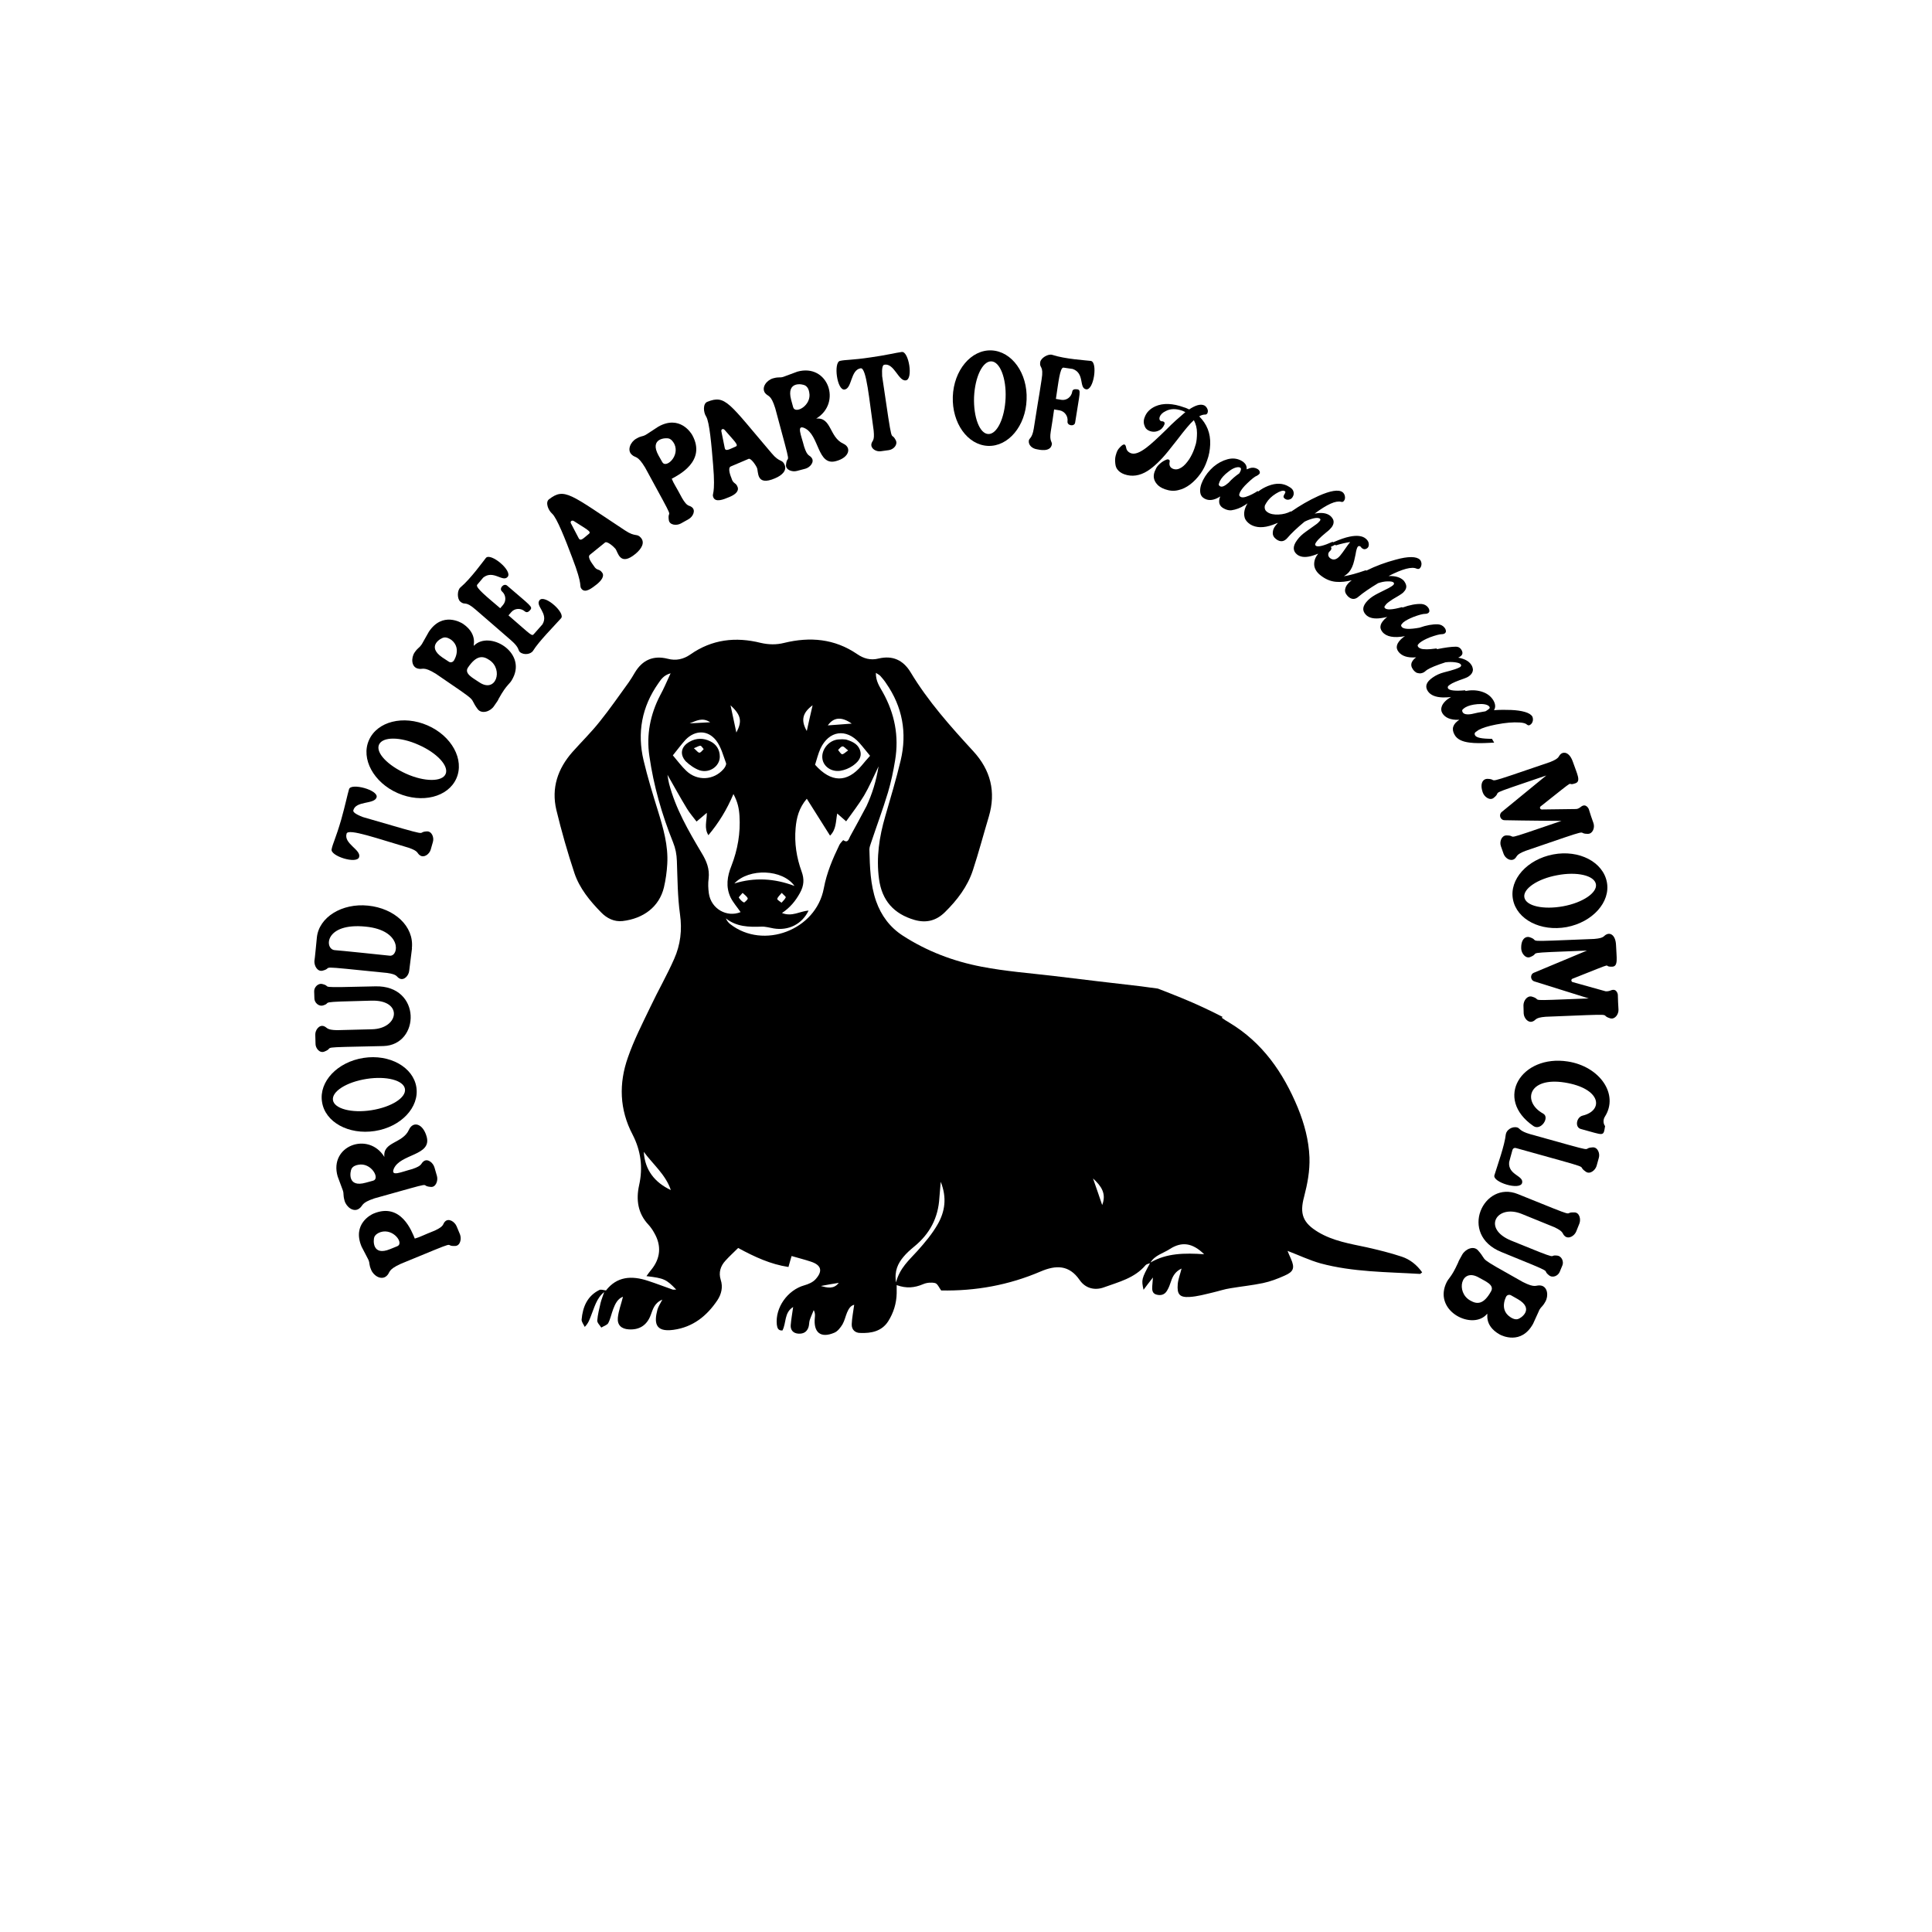<?xml version="1.0" encoding="UTF-8"?> <!-- Generator: Adobe Illustrator 26.0.3, SVG Export Plug-In . SVG Version: 6.00 Build 0) --> <svg xmlns="http://www.w3.org/2000/svg" xmlns:xlink="http://www.w3.org/1999/xlink" version="1.1" id="Layer_1" x="0px" y="0px" viewBox="0 0 864 864" style="enable-background:new 0 0 864 864;" xml:space="preserve"> <g> <path d="M204.2,548.4c-0.9-2.1-3.5-3.7-5.1-2.2c-1.3,1.2-0.1,2-4.6,4.1c-5.8,2.3-6.3,2.8-9,3.6c-1.3-3.1-6.1-16.3-18.4-11.2 c-1,0.4-9.7,4.6-5.4,14.8c3.4,6.5,3,5.8,3.1,6c0.7,1.8,0.1,1.8,1.2,4.4c1.1,2.7,4.6,4.8,6.9,2.7c1.8-1.6,0.2-2.6,6.3-5.4 c28.9-11.9,18.2-7.7,24.4-8c2.2-0.1,2.9-3.1,2.1-5.2L204.2,548.4z M177.7,557.3l-3.2,1.3c-8.2,3.4-7.6-4.2-7.1-5.4 c0.5-1.1,1.6-1.8,2.8-2.2C175.9,549.2,180.8,556,177.7,557.3z"></path> <path d="M167.5,535.9c30.1-8.4,19-5.6,25.2-5.1c2.2,0.2,3.3-2.8,2.7-4.9l-1.1-3.8c-0.6-2.1-3-4.1-4.8-2.8c-1.5,1.1-0.4,1.9-5.1,3.5 c-5,1.3-9.8,3.6-8.3-0.1c2.9-6.8,17.1-5.8,14.7-14.4c-1.7-6-6.1-7-7.9-3.1c-2.8,6.3-11.8,5.3-11,12.2c-7.1-11.6-24.9-5-20.9,8.7 l2.3,6.2c0.6,1.8,0,1.8,0.8,4.7c0.8,2.8,4,5.3,6.5,3.5C162.6,539.1,161.2,538,167.5,535.9z M157.2,522.7c0.6-1.1,1.8-1.6,3-1.8 c5.8-1.2,9.9,6.2,6.7,7.1l-3.3,0.9C155.1,531.3,156.6,523.8,157.2,522.7z"></path> <path d="M167.6,505.8c11.7-1.8,20-10.6,18.6-19.6c-1.4-9-12-14.9-23.6-13.1c-11.7,1.8-20,10.6-18.6,19.6 C145.3,501.8,155.9,507.6,167.6,505.8z M148.9,492c-0.6-3.9,6.1-8.1,15-9.5c8.9-1.4,16.6,0.6,17.2,4.5c0.6,3.9-6.1,8.1-15,9.5 C157.2,497.9,149.5,495.8,148.9,492z"></path> <path d="M145,470.3c5.7-2.2-5.5-1.8,26.4-2.5c16.6-0.4,17.2-27.2-3.5-26.7c-28.4,0.7-18.7,0.3-23.6-1c-2.1-0.6-3.9,1.5-3.8,3.3 l0.1,3.1c0,1.8,1.9,3.8,4,3.1c4.4-1.4-4.4-1.5,21.5-2.1c14.3-0.4,12.4,12.5,0.3,12.8l-15.7,0.4c-4.9-0.1-4.2-1.2-5.9-1.8 c-2.1-0.7-3.9,1.8-3.8,3.9l0.1,3.8C141,468.7,142.9,471.1,145,470.3z"></path> <path d="M144.2,434.1c6-1.5-5.8-2.5,28.9,1c4.9,0.7,4,1.7,5.6,2.5c2,1,4.1-1.3,4.3-3.5c1.8-14,1.1-9,1.2-10.1 c1-9.8-7.8-17.8-19.6-19c-11.7-1.2-22,5.2-22.9,14.3c0,0-1,10.5-1.1,10.5C140.5,432,142,434.6,144.2,434.1z M163.6,414.4 c16.2,1.6,14.9,13.2,10.8,13c-1.8-0.2-22.9-2.4-24.8-2.5C145,424.4,145.1,412.5,163.6,414.4z"></path> <path d="M160.6,383.3c1-3.3-7-6-5.6-10.5c0.7-2.5,14.3,2.4,27.7,6.3c4.7,1.6,3.6,2.4,5.1,3.4c1.8,1.3,4.2-0.5,4.8-2.5l1-3.5 c0.6-2-0.5-4.8-2.7-4.7c-5.7,0.3,5.1,3.4-28.6-6.4c-3.4-1.3-4.5-2.3-4.3-3c1.1-4.4,9.4-2.6,10.4-5.8c1-3.3-11.4-6.6-12.3-3.7 c-0.7,2.3-1.7,7.2-3.5,13.6c-2.4,8.3-3.8,10.7-4.3,13.3C147.6,382.8,159.6,386.6,160.6,383.3z"></path> <path d="M177.9,354.7c10.8,4.7,22.5,1.8,26.2-6.6s-2.1-19-12.9-23.7c-10.8-4.7-22.5-1.8-26.2,6.6 C161.3,339.3,167.1,350,177.9,354.7z M169.5,333c1.6-3.6,9.5-3.6,17.7,0.1c8.2,3.6,13.6,9.4,12.1,13s-9.5,3.6-17.7-0.1 S167.9,336.6,169.5,333z"></path> <path d="M212,288.7c-0.8,0.8,2.2-4.8-4.9-9.7c-0.9-0.6-9.2-5.6-15.3,3.5c-3.6,6.4-3.2,5.7-3.4,5.9c-1.1,1.6-1.4,1.1-3,3.4 c-1.6,2.4-1.5,6.5,1.5,7.2c2.3,0.6,2.3-1.2,8,2.3c21,14.3,14.1,9.6,18.7,15.8c1.8,2.4,5.7,1.1,7.3-1.3c1.5-2.2,1.8-2.5,2.1-3.3 c4-7.2,4.8-6,6.4-9.3C235.4,291.5,218.8,281.9,212,288.7z M202.9,295.5c-0.5,0.7-1.5,0.9-2.2,0.4l-2.9-1.9c-7.3-5-0.6-8.7,0.7-8.9 c1.2-0.2,2.4,0.4,3.4,1.1C207.1,290.4,202.1,296.7,202.9,295.5z M214.3,305.1c-2.6-1.8-6.9-3.8-5-6.6c3.8-5.6,6.7-5.3,9.6-3.3 C225.2,299.4,221.8,310.2,214.3,305.1z"></path> <path d="M241.3,268.4c-2.1,2.6,4.2,5.9,1.3,10.8c-0.1,0.1-2.5,2.8-3.8,4.3c-1,1.2-1.1,0.6-11.4-8.3l1.2-1.4c1.5-1.8,4.2-2,6.1-0.4 c0.7,0.6,1.5,0.5,2.4-0.6c1.3-1.5,0.1-1.9-10.3-10.9c-1.5-1.3-3.8,1.3-2.3,2.6c1.8,1.6,2,4.3,0.4,6.1l-1.2,1.4 c-5.6-4.8-11.3-9.3-10.3-10.5c1.3-1.5,2.6-3.1,2.7-3.2c4.5-3.6,8.7,2.2,10.9-0.3c2.4-2.7-7.6-11-9.7-8.5 c-1.3,1.6-6.7,9.2-11.4,13.2c-1.5,1.3-1.5,5-0.1,6.3c2.3,2,2-0.7,7,3.7c6.2,5.4,13.1,11.3,15.8,13.7c3.8,3.3,3,4.4,3.9,5.2 c1.8,1.5,4.9,1,5.9-0.6c2.6-4.2,9.2-10.8,12.4-14.4C253.3,274.4,243.6,265.6,241.3,268.4z"></path> <path d="M246.9,229.7c2.1,1.8,6,11.7,9,19.7c5.1,13.2,2.9,12.4,4.2,14c1.7,2,4.6-0.4,6.8-2.1c2.1-1.7,3.5-3.7,2.4-5.2 c-1.4-2-2.3-0.6-3.8-3.1c-0.3-0.5-3.1-3.8-1.7-4.9l6.8-5.5c0.9-0.7,3.8,1.8,4.6,2.8c1.2,1.4,1.9,8.2,9.1,2.2c2.7-2.3,4.1-4.9,2.4-7 c-1.9-2.3-2.4-0.2-7.2-3.4c-24.6-16.2-27-19.3-34-13.9C243.8,224.6,245.1,228.1,246.9,229.7z M256.6,233c5.7,3.7,8,4.7,6.8,5.7 c-2.4,1.9-3.7,3.6-4.6,2l-3.5-6.7C254.9,233.2,255.7,232.5,256.6,233z"></path> <path d="M288.5,209.1c14.9,27.4,9.7,17.3,10.6,23.5c0.3,2.2,3.4,2.6,5.4,1.5l3.4-1.9c2-1.1,3.3-3.9,1.6-5.3c-1.4-1.2-2,0.1-4.5-4.2 c-2.9-5.5-3.5-6-4.6-8.6c2.9-1.6,15.6-7.8,9.2-19.5c-0.5-0.9-5.6-9.2-15.2-3.8c-6.1,4-5.5,3.6-5.7,3.7c-1.7,0.9-1.8,0.3-4.2,1.7 c-2.5,1.4-4.2,5.1-2,7.1C284.2,205,285,203.3,288.5,209.1z M299.1,196.1c1.2,0.4,1.9,1.4,2.5,2.5c2.5,5.4-3.8,11-5.4,8.1l-1.7-3 C290.2,195.9,297.9,195.7,299.1,196.1z"></path> <path d="M318.9,207.8c1.2,14.1-0.7,12.7,0.1,14.6c1,2.4,4.5,1,7.1-0.1c2.5-1,4.4-2.5,3.8-4.4c-0.8-2.3-2-1.3-2.8-4.1 c-0.2-0.5-1.9-4.5-0.3-5.2l8-3.4c1-0.4,3.2,2.8,3.7,4c0.8,1.7-0.5,8.4,8.1,4.7c3.3-1.4,5.3-3.5,4.3-6c-1.1-2.7-2.2-0.8-5.9-5.3 c-19.1-22.4-20.5-26.2-28.7-22.9c-2,0.8-1.8,4.6-0.5,6.6C317.3,188.7,318.2,199.3,318.9,207.8z M324.1,192.3 c4.4,5.1,6.4,6.8,4.9,7.4c-2.8,1.2-4.6,2.4-4.9,0.6l-1.5-7.4C322.4,191.9,323.4,191.5,324.1,192.3z"></path> <path d="M346.7,182.6c8.1,30.2,5.4,19.1,4.8,25.3c-0.2,2.2,2.7,3.3,4.9,2.7l3.8-1c2.1-0.6,4.1-3,2.8-4.8c-1-1.5-1.9-0.4-3.4-5.1 c-1.3-5.1-3.5-9.8,0.1-8.3c6.8,3,5.7,17.2,14.2,14.8c6-1.6,7-6.1,3.2-7.8c-6.3-2.9-5.2-11.9-12.1-11.2c11.6-7,5.3-24.8-8.4-21 l-6.2,2.3c-1.8,0.6-1.8-0.1-4.7,0.7c-2.8,0.8-5.3,4-3.6,6.5C343.6,177.6,344.7,176.2,346.7,182.6z M360.1,172.4 c1.1,0.7,1.6,1.8,1.8,3.1c1.2,5.8-6.3,9.9-7.2,6.6l-0.9-3.3C351.5,170.2,359,171.7,360.1,172.4z"></path> <path d="M377.7,174.2c3.4-0.5,2.6-8.8,7.2-9.5c2.6-0.4,3.8,14,5.8,27.8c0.5,4.9-0.6,4.3-1,6c-0.4,2.2,2.2,3.6,4.2,3.3l3.6-0.5 c2.1-0.3,4.1-2.4,3.1-4.4c-2.6-5.1-1,6.1-6.1-28.7c-0.2-3.6,0.2-5,1-5.1c4.4-0.8,6.3,7.5,9.6,7c3.4-0.5,1.3-13.1-1.8-12.7 c-2.4,0.3-7.3,1.5-13.8,2.4c-8.6,1.3-11.3,1-13.9,1.6C372.7,162.2,374.3,174.7,377.7,174.2z"></path> <path d="M441.8,199.4c9.1,0.4,16.9-8.9,17.3-20.7c0.5-11.8-6.6-21.6-15.7-22s-16.9,8.9-17.3,20.7 C425.7,189.2,432.7,199,441.8,199.4z M435.6,177.6c0.4-9,3.8-16.1,7.7-16s6.8,7.6,6.4,16.5s-3.8,16.1-7.7,16 C438.1,194,435.3,186.6,435.6,177.6z"></path> <path d="M464.1,180.7C464.1,180.7,464.1,180.6,464.1,180.7C464.1,180.6,464.1,180.6,464.1,180.7 C464.1,180.6,464.1,180.6,464.1,180.7z"></path> <path d="M463.6,183.8C463.6,184,463.6,184,463.6,183.8L463.6,183.8z"></path> <path d="M464.1,180.7c-0.3,1.9-0.5,2.9-0.5,3.2C463.7,183.3,464,181.1,464.1,180.7z"></path> <path d="M463.6,200.9c1,0.2,6.2,1.5,6.8-2.2c0.2-1.1-1.2-1.4-0.5-5.7c0.3-1.6,1.3-8.3,1.5-9.9l2.4,0.4c2.3,0.4,3.9,2.6,3.6,4.9 c-0.3,2,3.1,2.5,3.4,0.6c2.1-13.7,2.8-14.6,0.9-14.9c-1.4-0.2-2.1,0.2-2.2,1.1c-0.4,2.4-2.6,4-4.9,3.6l-2.4-0.4 c1.1-7.1,1.8-14.2,3.4-14c1.9,0.3,4,0.6,4.1,0.6c5.5,1.9,2.7,8.5,6,9.1c3.5,0.6,5.3-12.3,2.1-12.7c-2.4-0.3-11.4-0.8-17.2-2.7 c-1.9-0.6-5.1,1.4-5.4,3.2c-0.5,3,1.7,1.3,0.6,7.9c-0.8,5.1-1.3,8.5-1.7,10.6c0,0.1-0.4,2.6-1.8,11.3c-0.7,4.3-2,4.2-2.2,5.3 C459.8,199.1,461.7,200.6,463.6,200.9z"></path> <path d="M499.6,209.8c0.7,1,1.8,1.8,3.2,2.3c3.4,1.2,6.9,0.7,10.4-1.5c2.8-1.8,5.9-4.7,9.2-8.8c1.4-1.8,2.8-3.5,4.2-5.3 c3.2-4.2,5.6-7.1,7.3-8.6c0.9,1.7,1.4,3.6,1.4,5.7c0,2.1-0.2,3.7-0.5,4.9c-0.4,1.2-0.6,1.9-0.7,2.2c-0.6,1.7-1.4,3.3-2.3,4.7 c-1.1,1.6-2.2,2.9-3.5,3.7s-2.4,1-3.6,0.6c-1.4-0.5-2-1.6-1.6-3.3c0-0.4,0-0.6-0.2-0.7c-0.2-0.1-0.3-0.2-0.3-0.2 c-0.2-0.1-0.5-0.1-0.8,0c-1.1,0.4-2.1,1-3,1.8c-0.9,0.8-1.5,1.5-1.8,2.2c-0.3,0.6-0.5,1.1-0.6,1.3c-0.8,2.1-0.5,3.9,0.9,5.6 c0.8,1,2,1.8,3.7,2.4c2,0.7,3.9,0.9,5.9,0.4c1.9-0.4,3.7-1.3,5.4-2.6c1.7-1.3,3.2-2.9,4.5-4.7s2.3-3.8,3-5.9 c0.9-2.4,1.3-4.8,1.4-7.2c0.2-5.1-1.5-9.2-4.9-12.6c0.8-0.5,1.5-0.7,2.3-0.8c0.7,0.1,1.2-0.2,1.4-0.7c0.3-0.8,0.2-1.5-0.3-2.3 c-0.4-0.6-0.8-1-1.4-1.2c-1.6-0.6-3.8,0.1-6.5,1.9c-0.7-0.3-1.4-0.7-2.2-0.9c-5.2-1.9-9.5-2-12.9-0.5c-2.4,1.1-4,2.7-4.8,4.9 c-0.6,1.5-0.5,2.9,0.1,4.2c0.4,1,1.2,1.6,2.3,2c1.2,0.4,2.4,0.4,3.6-0.1c1.3-0.5,2.2-1.4,2.8-2.8c0.3-0.7,0.1-1.2-0.5-1.4 c-0.2-0.1-0.4-0.1-0.6-0.1c-0.1,0-0.3,0-0.4-0.1c-0.4-0.1-0.6-0.5-0.7-0.9c0-0.3,0-0.6,0.1-0.9c0.4-1.1,1.3-2,2.8-2.7 c2.1-1.1,4.6-1.1,7.4-0.1c0.5,0.2,0.9,0.4,1.3,0.6c-2.7,2.3-5.6,4.8-8.5,7.8c-3.9,3.8-6.8,6.5-8.8,8c-3,2.3-5.3,3.2-7,2.6 c-1.3-0.5-2-1.3-2.2-2.6c-0.1-0.7-0.4-1.2-0.7-1.3c-0.4-0.1-0.8,0.1-1.4,0.6c-1,0.9-1.6,1.7-1.9,2.4s-0.4,1-0.4,1.1 c-0.4,1.1-0.6,2.3-0.5,3.6S498.9,208.8,499.6,209.8z"></path> <path d="M647.7,321.2c1.2,0.5,2.8,0.8,4.9,0.7c-2.9,1.9-3.6,4.1-2.1,6.7c1.1,2,3.4,3.1,6.8,3.5c2.3,0.3,5.3,0.3,8.9,0.1l2-0.1 l-1-1.7c-4.5,0-6.9-0.5-7.5-1.5c-0.4-0.6-0.3-1.2,0.3-1.6s1-0.7,1.3-0.9c1.7-0.9,4.2-1.7,7.8-2.4c4.1-0.8,7.6-1.1,10.5-0.9 c1.6,0.1,2.7,0.4,3.2,0.9c0.5,0.4,0.9,0.5,1.4,0.2c0.7-0.4,1.1-1,1.3-1.9c0.1-0.7,0-1.3-0.2-1.8c-0.5-0.9-1.6-1.6-3.3-2.1 c-1.7-0.5-3.8-0.8-6.2-0.9c-2.4-0.1-5-0.1-7.7,0.1c0.8-1.2,0.7-2.7-0.2-4.3c-1-1.7-2.5-3-4.7-3.8c-2.2-0.8-4.6-1-7.1-0.6 c-0.2,0-0.5,0.1-0.7,0.1l-0.2-0.3c-4.4,0.4-7,0.1-7.6-0.8c-0.2-0.4-0.2-0.7,0-1s0.6-0.5,0.8-0.7c1.1-0.8,3.3-1.7,6.5-2.8 c0.8-0.3,1.5-0.6,2-1c1.2-0.8,1.8-1.9,1.8-3c-0.1-0.8-0.3-1.5-0.8-2.2c-1.1-1.6-3-2.6-5.8-3.1c0.3-0.1,0.6-0.3,0.9-0.5 c1.2-0.8,1.3-1.8,0.5-3.1c-0.6-0.9-1.4-1.3-2.4-1.3c-2.1,0-4.9,0.4-8.4,1.1l-0.3-0.3c-0.7,0.1-1.6,0.2-2.7,0.3 c-1.1,0.1-2.1,0.1-3.2,0c-1-0.1-1.7-0.4-2.2-0.9c-0.4-0.5-0.4-0.9-0.1-1.2c0.3-0.4,0.6-0.6,0.8-0.8c1-0.8,2.5-1.6,4.5-2.4 c2.5-0.9,4.3-1.4,5.4-1.4c0.6,0,1-0.2,1.3-0.4c0.2-0.2,0.3-0.4,0.4-0.6c0.1-0.6-0.1-1.3-0.6-1.9c-0.7-0.9-1.7-1.4-2.9-1.5 c-2.4-0.1-5.2,0.4-8.3,1.5c-4.4,0.8-7,0.7-7.9-0.3c-0.4-0.5-0.4-0.9-0.1-1.2c0.3-0.4,0.6-0.7,0.8-0.9c1-0.8,2.5-1.6,4.5-2.4 c2.4-0.9,4.2-1.4,5.4-1.4c0.6,0,1-0.2,1.3-0.4c0.2-0.2,0.3-0.4,0.4-0.6c0.1-0.6-0.1-1.3-0.6-1.9c-0.7-0.9-1.7-1.4-2.9-1.5 c-2.4-0.1-5.2,0.4-8.5,1.6l-0.2-0.2c-4.3,1.2-6.8,1.3-7.6,0.5c-0.3-0.3-0.4-0.6-0.1-1s0.5-0.6,0.7-0.9c0.6-0.6,1.6-1.3,2.8-2.1 l2.2-1.3c1.2-0.7,2.1-1.3,2.6-1.8c1.1-1.1,1.5-2.2,1.2-3.3c-0.2-0.7-0.6-1.4-1.1-2c-1.4-1.4-3.6-2.1-6.7-2 c6.2-3.2,10.4-4.3,12.5-3.3c0.6,0.2,1,0.2,1.4-0.1c0.6-0.6,0.8-1.3,0.8-2.2c-0.1-0.7-0.3-1.3-0.7-1.7c-1.5-1.5-5.2-1.6-10.9,0 c-4.5,1.2-8.9,2.8-13.1,4.9l-0.2-0.2c-4,1.4-7.3,2.3-9.8,2.7c0.8-0.5,1.6-1.1,2.3-1.9c1-1.2,1.8-2.9,2.3-5.1 c0.2-0.9,0.4-1.9,0.6-2.7c0.3-2,0.7-3.2,1-3.5c0.1-0.2,0.3-0.3,0.5-0.3c0.3,0,0.5,0,0.7,0.2l0.6,0.7c0.4,0.3,0.8,0.5,1.2,0.5 c0.6,0,1.1-0.3,1.5-0.7c0.4-0.5,0.5-1.1,0.4-1.9s-0.6-1.5-1.3-2.1c-1.5-1.3-4-1.6-7.3-0.9c-2,0.4-4.2,1.2-6.8,2.3 c-0.2,0.1-0.3,0.1-0.5,0.2l-0.3-0.2c-4,1.8-6.5,2.4-7.4,1.8c-0.4-0.3-0.4-0.6-0.3-0.9c0.2-0.4,0.3-0.7,0.6-1 c0.5-0.7,1.3-1.5,2.4-2.5l2-1.7c1.1-0.8,1.8-1.6,2.3-2.2c0.9-1.2,1.1-2.4,0.7-3.4c-0.3-0.7-0.8-1.3-1.4-1.8 c-1.6-1.2-3.9-1.5-6.9-0.9c5.6-4.2,9.5-5.9,11.8-5.3c0.6,0.2,1,0,1.3-0.4c0.5-0.6,0.6-1.4,0.4-2.3c-0.2-0.7-0.5-1.2-1-1.6 c-1.8-1.3-5.4-0.7-10.8,1.7c-4.2,1.9-8.3,4.3-12.2,7l-0.2-0.1c-1.5,0.8-3.3,1.3-5.4,1.4c-2,0.1-3.7-0.2-4.9-1 c-0.8-0.5-1.2-1.1-1.3-1.8s0-1.3,0.3-1.7c0.2-0.4,0.4-0.7,0.4-0.7c0.9-1.5,2.3-2.9,4.2-4.1c1.9-1.2,3.3-1.6,4-1.2 c0.3,0.2,0.4,0.4,0.3,0.6c-0.1,0.3-0.2,0.6-0.5,1c-0.3,0.6-0.4,1-0.2,1.3c0.2,0.3,0.4,0.5,0.6,0.6c0.7,0.5,1.5,0.5,2.4,0.1 c0.4-0.2,0.8-0.6,1-1c0.5-0.8,0.6-1.6,0.3-2.5c-0.2-0.7-0.8-1.4-1.9-2c-2.7-1.7-5.8-1.8-9.4-0.4c-1.5,0.6-3,1.4-4.4,2.5l-0.3-0.2 c-0.6,0.4-1.4,0.9-2.4,1.4s-1.9,0.9-2.9,1.2c-1,0.3-1.8,0.3-2.3,0c-0.5-0.3-0.7-0.6-0.6-1.1c0.1-0.5,0.3-0.8,0.4-1.1 c0.6-1.1,1.6-2.4,3.2-3.9c1.9-1.8,3.3-3,4.4-3.4c0.5-0.3,0.9-0.6,1.1-0.9c0.1-0.2,0.1-0.4,0.1-0.7c-0.1-0.6-0.6-1.2-1.3-1.5 c-1-0.5-2.1-0.6-3.3-0.2c-0.4,0.2-0.8,0.3-1.3,0.5c0.2-1.7-0.7-3-2.6-4c-1.8-0.9-3.8-1.1-6-0.5s-4.3,1.7-6.3,3.4 c-1.9,1.7-3.5,3.7-4.6,5.9c-1.1,2.2-1.5,4.1-1.2,5.8c0.2,1.1,0.8,1.9,1.9,2.5c2,1.1,4.4,0.7,7-1c-1,2.5-0.5,4.3,1.6,5.4 c1.3,0.7,2.4,0.9,3.4,0.8c2-0.3,4-1,6-2.3c0.4-0.3,0.8-0.5,1.2-0.8c-1.4,2.3-1.8,4.4-1.3,6.3c0.3,1.2,1.2,2.2,2.5,3.1 c2.6,1.6,6,1.7,10.1,0.2c0.7-0.3,1.5-0.6,2.3-0.9c-0.4,0.5-0.8,0.9-1.1,1.3c-0.8,1-1.2,2.1-1.2,3.1c-0.1,1.2,0.5,2.2,1.6,3 c1.8,1.3,3.5,1.1,5-0.7c1.6-1.9,4.1-4.3,7.6-7.2c1.4-0.7,2.8-1.2,4.1-1.5c1.3-0.3,2.2-0.2,2.7,0.1c0.4,0.3,0.4,0.6,0,1.1 c-0.4,0.5-1,1.1-1.9,1.7l-4.2,3c-1.7,1.2-3,2.4-4,3.8c-2.1,2.8-2,5,0.1,6.6c1.7,1.2,4,1.3,7.1,0.3c0.7-0.2,1.4-0.5,2.2-0.8 c-1.2,1.5-1.8,3-1.8,4.7c0,1.7,0.9,3.4,2.6,4.8c2.3,1.9,4.7,2.9,7.2,3.1c2.3,0.2,4.6-0.1,7-0.7c-0.4,0.3-0.8,0.7-1.2,1 c-0.9,0.9-1.5,1.8-1.7,2.8c-0.3,1.2,0.1,2.2,1.1,3.3c1.6,1.6,3.3,1.7,5,0.1c1.9-1.6,4.8-3.6,8.6-5.9c1.5-0.5,2.9-0.8,4.3-0.8 c1.4,0,2.2,0.1,2.6,0.5c0.3,0.3,0.3,0.7-0.1,1.1c-0.4,0.4-1.2,0.9-2.1,1.4l-4.6,2.3c-1.8,0.9-3.4,1.9-4.6,3.1 c-2.5,2.5-2.8,4.6-1,6.5c1.4,1.5,3.8,2,7,1.5c0.8-0.1,1.7-0.3,2.6-0.5c-0.1,0.1-0.2,0.2-0.3,0.2c-2.9,2.4-3.5,4.5-1.9,6.5 c1.8,2.2,5.2,2.8,10.1,1.9l-0.9,0.6c-2.9,2.4-3.5,4.5-1.9,6.5c1.5,1.8,3.9,2.6,7.4,2.4c0.1,0,0.3,0,0.4,0c-0.9,0.6-1.5,1.3-1.9,2.1 c-0.5,1.1-0.3,2.2,0.5,3.3c0.5,0.7,1.1,1.2,1.7,1.5c0.7,0.2,1.3,0.3,1.9,0.2s1.1-0.3,1.5-0.6l1-0.8c1.6-1.1,4.4-2.2,8.4-3.5 c1.6-0.2,3-0.2,4.4,0c1.4,0.2,2.2,0.5,2.5,1c0.3,0.4,0.1,0.7-0.3,1.1c-0.9,0.6-3.3,1.4-7.3,2.4c-1.9,0.5-3.6,1.3-5,2.3 c-2.9,2-3.6,4-2.1,6.2c1.2,1.7,3.4,2.6,6.6,2.7c1,0,2.3,0,3.7-0.2c-2.1,1.2-3.5,2.6-4.1,4.1c-0.4,1.1-0.4,2.1,0.2,3.1 C645.5,319.8,646.5,320.7,647.7,321.2z M549.4,215.9c-1.7,1.5-2.9,2-3.7,1.6c-0.6-0.3-0.8-0.7-0.6-1.2s0.3-0.9,0.4-1.1 c0.7-1.4,2-2.9,3.9-4.3c1-0.8,2-1.4,2.9-1.7s1.7-0.4,2.3-0.1c0.5,0.3,0.5,0.9,0,1.9c-0.1,0.2-0.2,0.4-0.4,0.7 C552.6,212.8,550.9,214.2,549.4,215.9z M594.7,249.5c-0.4-0.4-0.7-0.8-0.7-1.4c0-0.5,0.1-1,0.5-1.4l0.5-0.5 c0.5-0.6,0.6-1.2,0.1-1.6c0,0,0,0-0.1,0c0,0,0,0,0.1,0l2-1l0.3,0.3c2.2-0.7,4.4-1.2,6.4-1.5c-0.7,0.9-1.4,1.8-2,2.7 c-0.9,1.4-1.8,2.5-2.5,3.4C597.7,250.4,596.1,250.7,594.7,249.5z M660.7,314.9c1.3-0.1,2.4-0.1,3.4,0.1c1,0.2,1.7,0.6,2,1.1 c0.2,0.3,0.1,0.7-0.2,0.9c-0.3,0.3-0.7,0.5-1.1,0.8l-0.5,0.3c-1.2,0.2-2.3,0.4-3.4,0.6c-0.4,0.1-1.3,0.3-2.7,0.6 c-2.2,0.4-3.6,0.1-4.1-0.8c-0.3-0.6-0.3-1,0.2-1.4c0.4-0.4,0.8-0.6,1.1-0.8C656.6,315.6,658.4,315.1,660.7,314.9z"></path> <path d="M665.1,348.3c-1.7,0-3.5,1.8-2,6.1c0.7,2,3.2,3.8,4.9,2.4c4.6-3.7-5.6-0.1,23.5-10l-19.9,16.3c-1.5,1.2-0.7,3.7,1.3,3.7 c9.2,0.2,24.9,0.3,25.4,0.3c-29,9.9-18.7,6.5-24.6,6.5c-2.2,0-3.2,2.8-2.5,4.8l1.2,3.4c0.7,2,3.1,3.6,4.9,2.3 c1.4-1.1,0.3-1.8,4.9-3.6c33-11.3,21.8-7.6,27.9-7.6c2.2,0,3.2-2.8,2.5-4.8c-0.5-1.3-1.7-4.9-2.1-6.3c0,0-1.2-2.8-3.5-1 c-0.6,0.5-1.4,1-2.2,1l-15.3,0.2c-0.8,0-1.1-1-0.5-1.4c18.3-14.5,10.4-8.5,15.5-10.3c2.7-0.9,0.7-4.3-1.1-9.6 c-1.5-4.3-4-4.6-5.3-3.6c-1.4,1.1-0.3,1.9-4.9,3.7C660.1,352.1,671.3,348.4,665.1,348.3z"></path> <path d="M694.6,382.1c-11.6,2.2-19.7,11.2-18,20.1c1.7,9,12.4,14.5,24,12.4c11.6-2.2,19.7-11.2,18-20.1 C716.9,385.5,706.2,379.9,694.6,382.1z M713.7,395.4c0.7,3.8-5.9,8.3-14.7,9.9s-16.6-0.1-17.3-4c-0.7-3.8,5.9-8.3,14.7-9.9 C705.2,389.7,713,391.5,713.7,395.4z"></path> <path d="M723.5,444.8c0,0-0.4-3-3.1-1.9c-0.7,0.3-1.6,0.5-2.4,0.4l-14.7-4.1c-0.7-0.2-0.8-1.2-0.1-1.5c21.7-8.6,12.4-5.2,17.8-5.4 c2.8-0.1,1.9-4,1.7-9.6c-0.2-4.6-2.6-5.6-4.1-4.9c-1.7,0.7-0.8,1.7-5.7,2.1c-34.9,1.4-23,1.1-28.9-0.8c-1.6-0.5-3.9,0.7-3.7,5.2 c0.1,2.1,2,4.5,4,3.7c5.5-2.2-5.3-1.7,25.4-2.9l-23.7,9.9c-1.8,0.7-1.7,3.3,0.2,3.9c8.8,2.8,23.8,7.4,24.3,7.6 c-30.6,1.2-19.7,0.9-25.4-0.8c-2.1-0.6-3.8,1.8-3.8,3.9l0.1,3.6c0.1,2.1,2,4.4,4,3.6c1.7-0.6,0.8-1.7,5.8-2.1 c34.9-1.4,23-1.1,28.9,0.7c2.1,0.6,3.8-1.8,3.7-3.9C723.7,450,723.5,446.2,723.5,444.8z"></path> <path d="M701.1,474.7c-20.7-3.2-33.2,16.6-15.3,28.9c3.3,2.2,7.4-3.9,4.3-5.6c-9.3-5.1-6.9-16.5,9.6-13.9 c16.4,2.6,17.6,12.5,8.1,14.8c-2.9,0.7-3.6,5.3-0.8,6c10.5,2.8,10,3.6,10.8-1.3c-0.9-1.2-0.9-2.9-0.1-4.2 C724.1,489.4,715.4,476.9,701.1,474.7z"></path> <path d="M712.3,513.1c-6.3,0.4,5.4,3.4-28-5.9c-4.9-1.4-4.6-2.7-5.8-3c-2.3-0.6-4.8,1.1-5.1,3.1c-0.5,4.9-3.7,13.7-5.1,18.3 c-0.9,3.1,11.5,6.9,12.4,3.4c0.8-3.3-6.4-3.5-5.8-9.3c0-0.2,1-3.6,1.5-5.5c0.2-0.6,0.8-1,1.5-0.8c38.4,10.7,26,7,31.3,10.6 c1.8,1.3,4.2-0.6,4.8-2.6l1-3.6C715.6,515.8,714.5,513,712.3,513.1z"></path> <path d="M704.1,542.2c-6.1-0.3,4.4,3.8-25.3-8.2c-15.4-6.3-26.7,18.1-7.4,25.9c26.4,10.7,17.3,7.2,21.3,10.4 c1.7,1.4,4.1,0.2,4.8-1.5l1.2-2.9c0.7-1.6-0.2-4.2-2.4-4.4c-4.6-0.5,3.4,3.1-20.5-6.7c-13.2-5.4-6.4-16.5,4.8-11.9l14.5,5.9 c4.5,2.1,3.3,2.8,4.7,4c1.7,1.5,4.3-0.1,5.1-2.1l1.4-3.5C707.1,545.2,706.3,542.2,704.1,542.2z"></path> <path d="M689.1,574.9c-2.4-0.4-2.2,1.4-8.1-1.6c-22.1-12.4-14.9-8.4-20-14.1c-2-2.3-5.7-0.6-7.1,1.9c-1.3,2.4-1.5,2.6-1.8,3.5 c-3.4,7.5-4.2,6.4-5.6,9.8c-5,12.4,12.3,20.6,18.5,13.2c0.7-0.8-1.8,5,5.7,9.2c0.9,0.5,9.6,4.8,14.9-4.8c3.1-6.7,2.7-6,2.8-6.2 c1-1.7,1.3-1.2,2.7-3.7C692.6,579.5,692.1,575.4,689.1,574.9z M666.8,577.5c-3.3,5.9-6.2,5.9-9.3,4.1c-6.6-3.7-4.1-14.8,3.8-10.3 C664,572.9,668.5,574.5,666.8,577.5z M678.8,589.9c-1.2,0.3-2.4-0.2-3.4-0.9c-5.6-3.7-1.1-10.4-1.8-9.2c0.4-0.7,1.4-1,2.2-0.5 l3,1.7C686.4,585.4,680.1,589.6,678.8,589.9z"></path> <path d="M626.9,562c-5.1-1.7-10.4-3-15.7-4.2c-7.5-1.6-15-2.8-21.7-6.8c-6.8-4.1-8.4-8.1-6.3-15.8c1.5-5.8,2.6-11.5,2.4-17.6 c-0.3-7.7-2.3-15.1-5.2-22.2c-6.5-15.7-15.8-29.2-30.7-38.1c-1.1-0.6-2.1-1.3-3.4-2.2c0.2-0.1,0.3-0.2,0.5-0.3 c-5.8-3-11.8-5.8-17.9-8.3c-3.7-1.5-7.4-3-11.1-4.4c-2.5-0.3-5-0.7-7.4-1c-12.9-1.5-25.9-3-38.8-4.6c-10.9-1.3-21.9-2.1-32.7-4.2 c-12.5-2.4-24.4-6.9-35.2-13.9c-5.7-3.7-9.6-8.9-11.9-15.4c-2.6-7.5-2.8-15.3-3-23.1c0-1,0.4-2,0.7-2.9c2.5-7.5,5.3-15,7.6-22.6 c1.4-4.7,2.4-9.5,3.2-14.4c1.8-10.8-0.2-20.9-5.5-30.4c-1.4-2.5-3.2-5-3.1-8.7c1.1,0.7,1.7,1,2.1,1.5c0.9,1,1.8,2.1,2.5,3.2 c7.3,10.5,9.4,22.1,6.5,34.4c-2,8.4-4.5,16.7-6.9,25c-2.7,9.2-4.1,18.5-2.8,28.1c1.3,9.6,6.6,15.6,15.9,18.3 c5.3,1.5,9.7,0.3,13.5-3.4c5.5-5.4,10.2-11.5,12.6-18.9c2.6-7.9,4.7-15.9,7.1-23.9c3.3-11.1,0.8-20.8-6.9-29.2 c-10.2-11.1-20.3-22.4-28.1-35.4c-3.3-5.4-8-7.6-14.3-6.1c-3.6,0.9-6.7,0-9.6-2c-10.1-6.9-21.1-7.8-32.6-5c-3.5,0.9-7,0.8-10.5,0 c-11.2-2.8-21.8-1.6-31.5,5.2c-3,2.1-6.4,2.9-10.1,1.9c-6.4-1.6-11.3,0.5-14.7,6.2c-0.9,1.5-1.7,2.9-2.7,4.3 c-4.3,5.9-8.4,11.9-13,17.6c-3.8,4.8-8.2,9.1-12.2,13.6c-6.6,7.5-9.5,16.1-7.2,25.9c2.3,9.5,5,19,8.1,28.3 c2.3,6.8,6.9,12.4,11.9,17.5c2.6,2.7,5.9,4.3,9.6,3.9c9.4-1.1,16.4-6.4,18.5-15c0.8-3.4,1.3-7,1.5-10.5c0.5-8.3-1.8-16.1-4.2-23.9 c-2.3-7.4-4.6-14.9-6.4-22.5c-2.9-12.3-0.8-23.9,6.6-34.4c1.2-1.7,2.3-3.6,5.5-4.5c-1.8,3.9-3.1,7-4.7,9.9 c-4.4,8.5-6.2,17.6-4.8,27.1c1.9,13.3,5.6,26.2,10.6,38.6c1.1,2.7,1.6,5.4,1.7,8.3c0.3,8,0.3,16,1.4,23.9c1,7,0.2,13.6-2.6,19.9 c-3.2,7.3-7.2,14.2-10.6,21.4c-3.6,7.5-7.4,14.9-10.1,22.7c-4.1,11.6-3.8,23.3,2.1,34.5c3.7,7.2,4.7,14.7,2.9,22.7 c-1.4,6.4-0.6,12.5,4.2,17.6c1,1.1,1.9,2.4,2.6,3.7c3.3,5.7,2.8,11.4-1.4,16.5c-0.7,0.8-1.3,1.7-2.1,2.8c7.8,0.9,8.9,1.4,13.3,6 c-0.6,0-1.2,0.1-1.6,0c-3.7-1.3-7.3-2.7-11-3.9c-7.5-2.5-14-1.9-18.8,4.3c-1-0.1-2.2-0.6-3-0.2c-5.4,2.7-7.4,7.6-7.9,13.2 c-0.1,1,0.9,2.2,1.4,3.3c1.6-1.6,2.1-3.2,2.7-4.7c1.6-3.9,2.5-8.1,6-10.9c-0.5,1.6-1.2,3.2-1.6,4.8c-0.6,2.6-1.3,5.3-1.5,7.9 c-0.1,1,1.1,2.1,1.8,3.2c1.1-0.7,2.6-1.1,3.1-2c1-1.9,1.4-4.1,2.2-6.2c0.9-2.4,2-4.7,4.4-5.6c-0.8,3.3-2,6.3-2.3,9.4 c-0.3,3.3,1.6,5,4.9,5.2c4.7,0.3,8.1-1.8,9.8-6.4c1-2.6,1.6-5.4,5.2-6.9c-1,1.9-1.8,3.1-2.2,4.5c-1.4,5.4-1.4,10.2,7.2,9 c8.7-1.2,14.9-6.2,19.6-13.2c1.8-2.7,2.6-5.9,1.5-9.2c-1-3.2-0.1-6.1,2.1-8.5c1.8-2,3.8-3.8,5.7-5.7c7.4,4,14.5,7.3,22.5,8.5 c0.5-1.7,0.9-3.3,1.4-4.9c3.1,0.9,5.9,1.6,8.6,2.5c4.6,1.5,5.5,4.1,2.2,7.8c-1.2,1.4-3.3,2.3-5.1,2.8c-7.5,2.1-13.1,10-12.3,17.6 c0.2,1.5,0.6,2.7,2.5,2.6c1.8-3.3,0.7-8,4.8-10.5c-0.4,2.9-0.9,5.6-1.1,8.2c-0.1,2.1,1.1,3.5,3.3,3.7c2.3,0.2,4-0.7,4.7-3 c0.3-1,0.2-2,0.5-3c0.5-1.5,1.2-3,1.8-4.5c0.7,1.3,0.6,2.3,0.5,3.3c-0.7,6.7,2.6,9.4,8.7,6.8c1.5-0.6,2.8-2.3,3.7-3.8 c0.9-1.6,1.3-3.5,2-5.2c0.7-1.6,1.5-3.1,3.2-3.5c-0.4,3.1-1,5.9-1.1,8.7c-0.1,2.5,1.6,3.9,3.8,3.9c4.9,0.2,9.6-0.7,12.5-5.2 c2.4-3.8,3.7-8,3.8-12.5c0-1.1,0-2.2,0-3.7c4.4,1.6,8,1.2,11.8-0.4c1.6-0.7,3.7-0.9,5.4-0.5c1.1,0.3,1.8,2.1,2.7,3.3 c15.4,0.3,30.3-2.4,44.5-8.5c6.8-2.9,12.7-3,17.4,3.8c2.6,3.8,6.8,4.8,10.9,3.3c6.6-2.4,13.7-4.1,18.6-9.9c0.4-0.5,1.3-0.6,2-0.9 c-3.8,7-3.9,7.4-2.9,11.9c1.2-1.6,2.3-3.1,4.2-5.5c-0.2,2.1-0.2,2.9-0.3,3.8c-0.1,1.6-0.1,3.2,1.7,3.8c2,0.6,3.8,0.2,4.9-1.7 c0.8-1.3,1.3-2.7,1.8-4.2c0.8-2.5,2.1-4.5,4.7-5.7c-0.6,2.5-1.5,4.7-1.7,6.9c-0.4,4.6,0.8,6.1,5.3,5.8c3.5-0.2,7-1.2,10.4-2 c2.6-0.6,5.2-1.5,7.9-1.9c4.8-0.8,9.7-1.3,14.5-2.3c3.3-0.7,6.5-1.9,9.6-3.3c4.2-1.8,4.7-3.5,2.9-7.6c-0.6-1.3-1.1-2.5-1.5-3.5 c5,1.9,9.8,4.2,14.8,5.6c14.5,3.9,29.5,3.8,44.4,4.7c0.2,0,0.5-0.3,1-0.7C633.6,565.6,630.5,563.2,626.9,562z M287.9,515.1 c4.1,5.6,9.8,10.2,12.1,17.1C292.8,528.8,288.4,523.3,287.9,515.1z M380.9,323.6c-3.3,0.3-7.2,0.5-10.7,0.8 C372.8,320.7,376.4,320.4,380.9,323.6z M366.9,334.8c3.8-8.1,11.5-9.2,17.4-2.6c1.7,1.9,3.2,3.9,4.8,5.8c-1.4,1.6-2.7,3-3.8,4.4 c-6.5,7.7-13.6,7.7-20.8-0.4C365.3,339.5,365.9,337,366.9,334.8z M363.4,315.4c-0.9,3.9-1.8,7.8-2.6,11.5 C358.1,322.2,358.8,318.8,363.4,315.4z M355.3,396.2c-9-3.4-17.9-3.9-26.9-1.1C335,388.1,350,388.7,355.3,396.2z M351.4,401.3 c-0.4,0.9-1.2,1.6-1.9,2.4c-0.7-0.6-2-1.3-1.9-1.7c0.2-0.9,1.1-1.6,2-2.7C350.4,400.2,351.5,401,351.4,401.3z M334.4,401.8 c0.1,0.4-1.5,1.9-1.7,1.8c-0.9-0.4-1.7-1.3-2.3-2.2c-0.1-0.2,0.9-1.1,1.7-2.1C333.1,400.3,334.1,400.9,334.4,401.8z M329.3,327.6 c-0.9-4.1-1.7-7.9-2.6-12.2C331.4,319.8,332,322.5,329.3,327.6z M317.6,323c-3.3,0.2-6,0.3-9.2,0.5 C311.5,322.3,314.1,320.7,317.6,323z M306.6,330.8c4.3-4.4,10-4.4,13.7,0.4c2.2,2.9,3.1,6.6,4.4,10.1c0.2,0.7-0.5,1.9-1.1,2.6 c-4.4,5.1-11.8,5.5-16.7,0.8c-2.1-2-3.8-4.3-6-6.9C303,335.2,304.7,332.9,306.6,330.8z M317,399.5c-0.3-2.2-0.4-4.4-0.1-6.6 c0.5-4.3-0.9-7.8-3.1-11.4c-5.9-9.9-11.7-19.9-14.6-31.1c-0.3-1.2-0.5-2.5-0.7-3.9c3,5.2,5.7,10.2,8.7,15.1c1.2,2,2.8,3.8,4.3,5.8 c1.5-1.3,2.8-2.3,4.6-3.9c0,3.8-1.3,6.8,0.7,10c4.6-5.5,8.2-11.3,11.2-18.4c1.9,3.5,2.5,6.5,2.7,9.7c0.5,7.7-0.8,15.2-3.6,22.4 c-1.9,4.7-2.6,9.4-0.4,14.1c1.2,2.4,3,4.4,4.5,6.6C325.1,410.4,318,406.5,317,399.5z M367.1,575.1c2.7-0.5,5.3-1,8-1.4 C372.9,576.6,370,575.9,367.1,575.1z M380.2,374c-0.6,1-0.9,3.3-3.1,1.7c0,0-1.3,1.3-1.7,2.1c-3,6.2-5.7,12.5-7,19.5 c-3.5,18.7-27,27.5-41.8,16c-0.8-0.6-1.5-1.5-2-2.6c4.8,3.8,10.2,3.9,15.9,3.7c1.8-0.1,3.7,0.5,5.5,0.8c6.6,1.1,12.7-1.9,15.6-8 c-3.9,0.3-7.4,2.9-11.9,1.1c3.6-2.4,6-5.3,8-8.9c1.9-3.4,2-6.3,0.8-9.6c-2.3-6.3-3.3-12.8-2.7-19.5c0.4-4.6,1.5-9,5-13.1 c3.6,5.7,6.9,10.9,10.4,16.5c2.8-2.8,2.5-6.1,3.2-9.9c1.4,1.2,2.4,2.1,4,3.5c2.7-3.8,5.6-7.5,8-11.5c2.3-3.9,4.1-8.1,6.5-13.1 c-1.1,6.8-2.9,12.4-5.4,17.8C385.1,365.1,382.6,369.6,380.2,374z M419.4,547.4c-2.5,4.4-5.8,8.3-9.2,12.1c-3.6,4-7.8,7.5-9.5,14 c-0.8-5.2,0.9-8.5,3.3-11.4c1.4-1.7,3.1-3.2,4.8-4.6c7-5.7,10.8-12.9,11.3-21.9c0.1-2,0.4-4,0.6-7.1 C423.6,535.8,422.5,541.9,419.4,547.4z M492.9,538.9c-1.3-3.9-2.6-7.6-4.1-11.9C492.5,530.4,494.9,533.8,492.9,538.9z M514.5,564.6 c2-3.3,5.7-4.1,8.6-6c5.4-3.5,10.2-2.8,15.4,2.3C529.7,560.3,521.7,560.4,514.5,564.6z"></path> <path d="M312.9,344.5c4.5,1.4,9-1.9,9-6.1c0-3.2-1.6-5.6-4.3-6.9c-3-1.5-6.2-1.5-9.2,0.2c-3.8,2.1-4.6,5.6-1.7,8.8 C308.4,342.1,310.6,343.7,312.9,344.5z M313.2,333.5c0.5,0,1,1,1.5,1.5c-0.6,0.6-1.3,1.6-1.9,1.6c-0.7,0-1.3-1-2.5-2 C311.7,334.1,312.5,333.5,313.2,333.5z"></path> <path d="M375.8,344.7c1.9-0.3,3.9-1.1,5.5-2.2c2.1-1.5,4.1-3.4,3.5-6.3c-0.7-3.2-3.3-4.5-6.2-5.4c-0.6-0.2-1.3-0.1-2-0.2 c-0.8,0.1-1.7,0-2.5,0.2c-4,0.8-6.9,4.9-6.3,8.6C368.3,342.8,371.8,345.3,375.8,344.7z M376.8,333.8c0.7,0,1.4,1,2.5,1.8 c-1.2,0.8-2,1.7-2.7,1.7c-0.6-0.1-1.2-1.2-1.8-1.9C375.4,334.8,376.1,333.8,376.8,333.8z"></path> </g> </svg> 